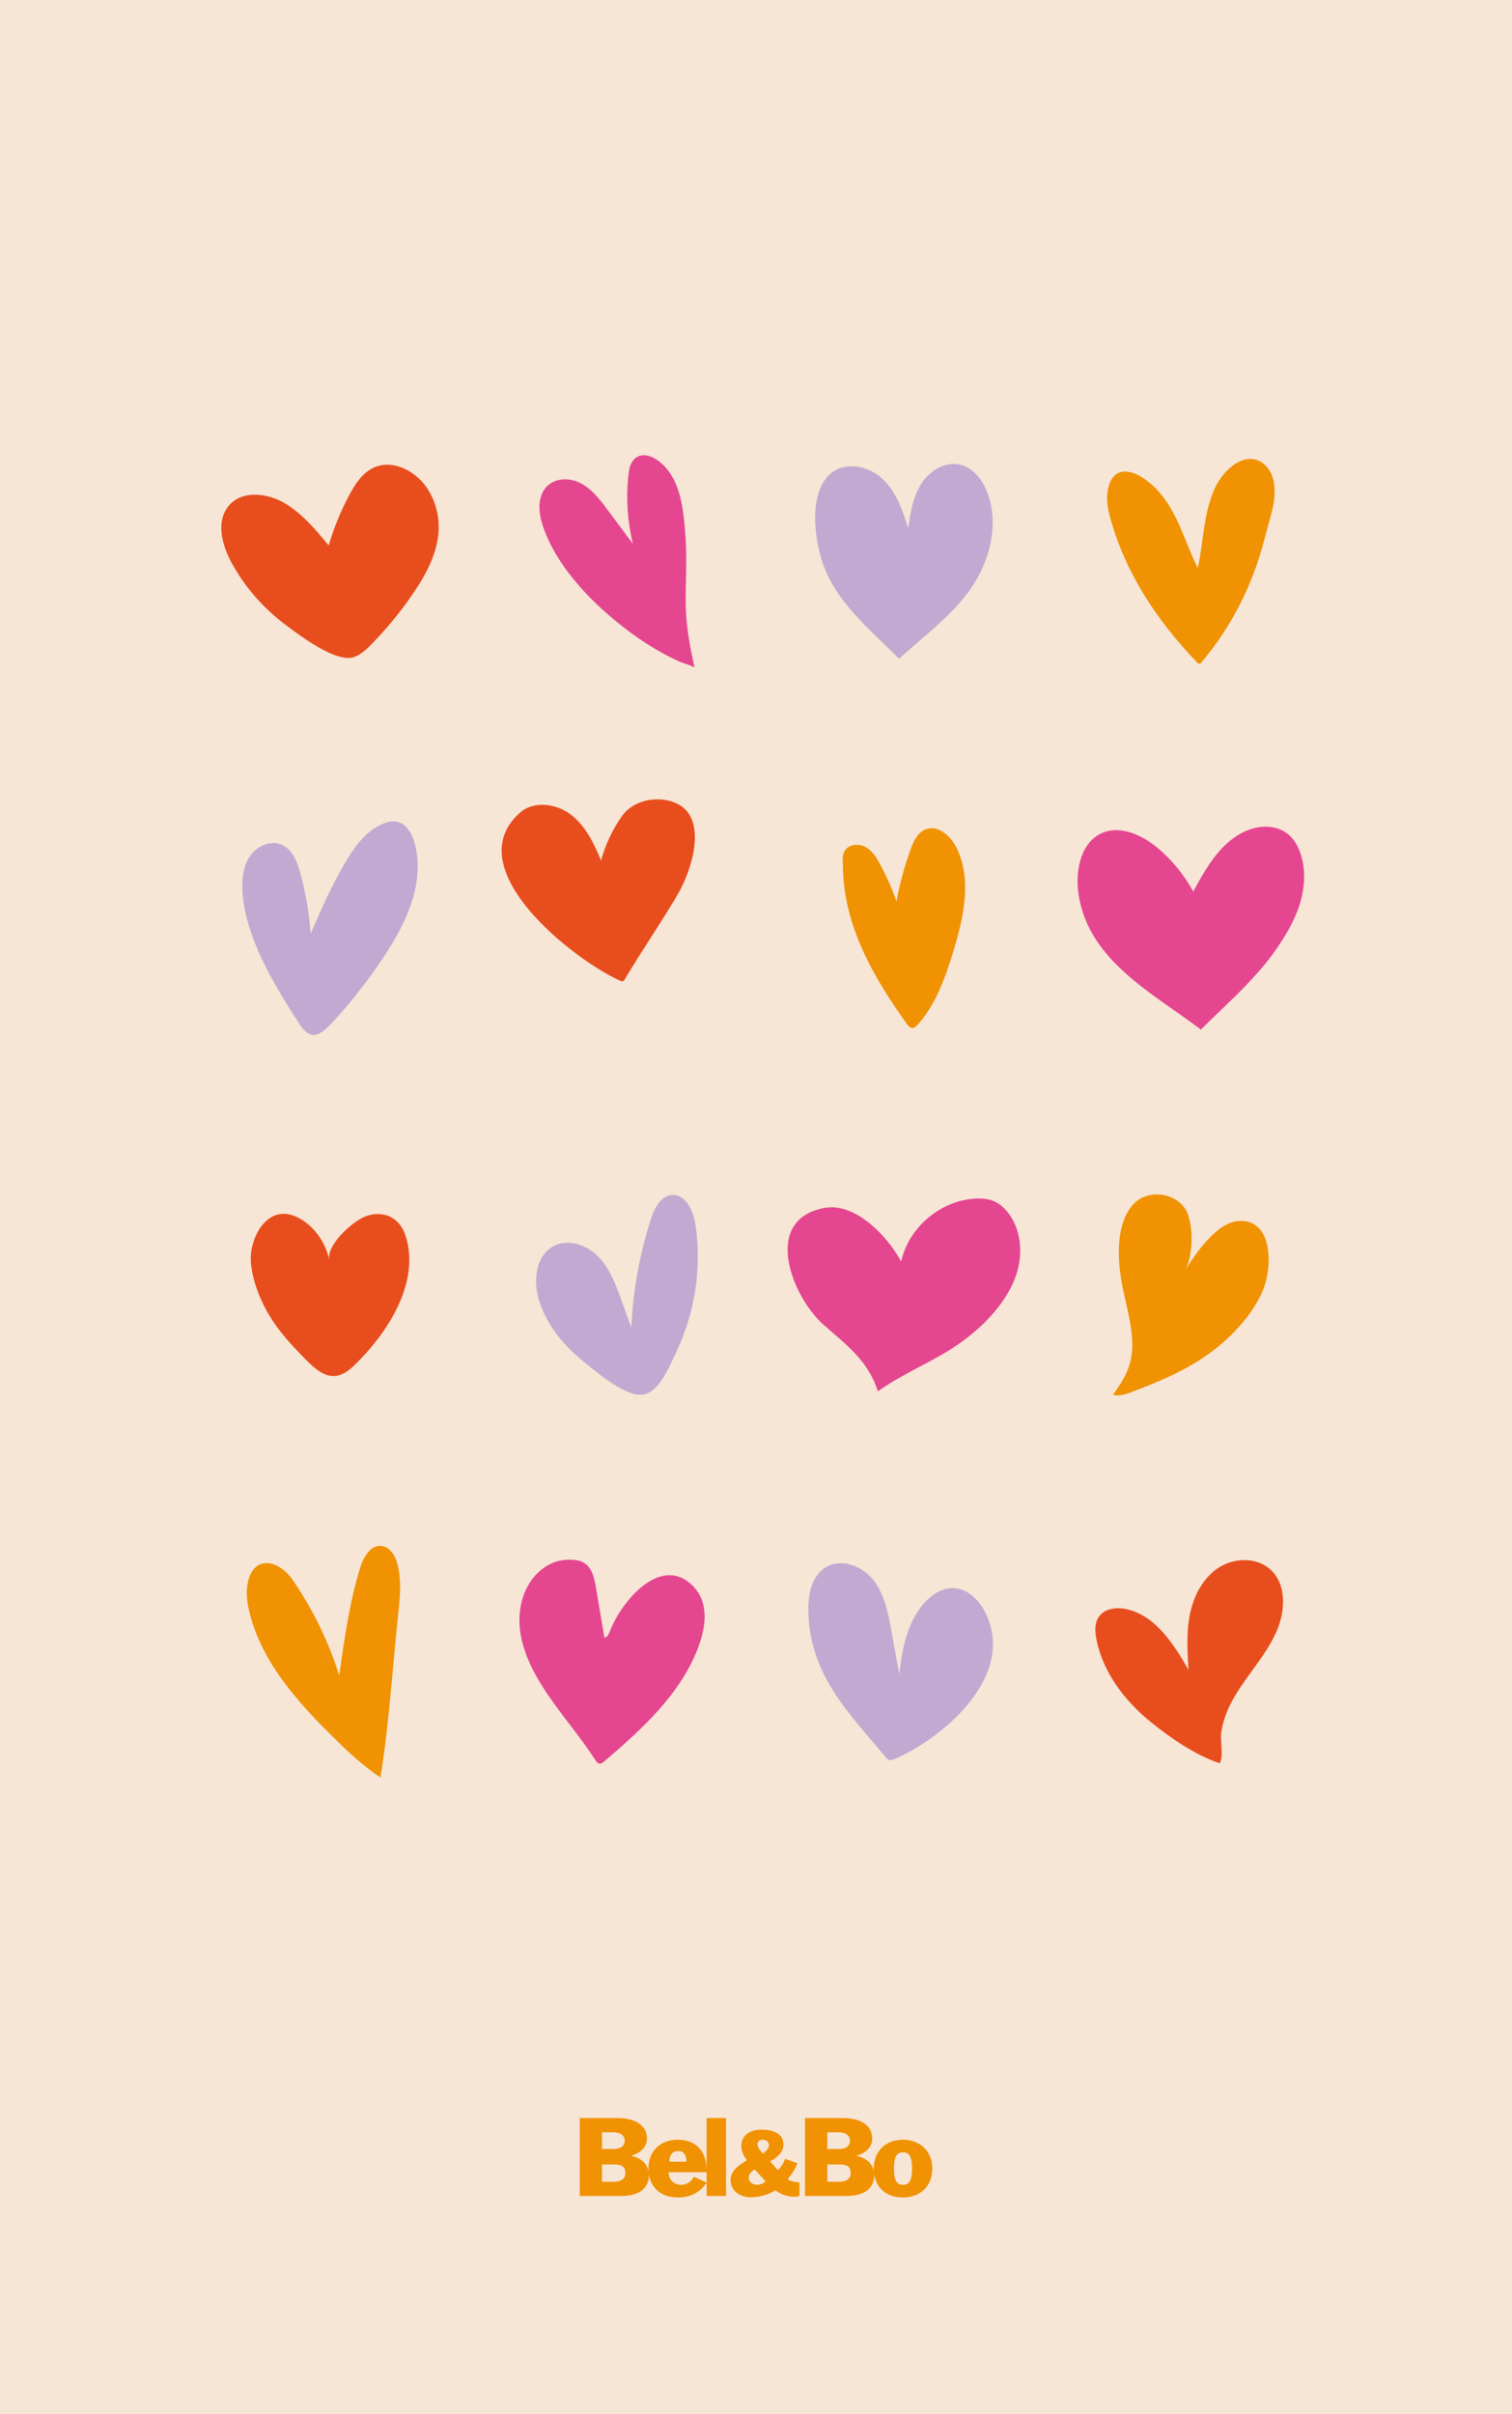 <?xml version="1.0" encoding="utf-8"?>
<!-- Generator: $$$/GeneralStr/196=Adobe Illustrator 27.6.0, SVG Export Plug-In . SVG Version: 6.00 Build 0)  -->
<svg version="1.1" xmlns="http://www.w3.org/2000/svg" xmlns:xlink="http://www.w3.org/1999/xlink" x="0px" y="0px"
	 width="1000.123px" height="1596.382px" viewBox="0 0 1000.123 1596.382"
	 style="enable-background:new 0 0 1000.123 1596.382;" xml:space="preserve">
<style type="text/css">
	.st0{fill:#F7E5D5;}
	.st1{fill:#F09201;}
	.st2{fill:#FFFFFF;}
	.st3{fill:#E84E1D;}
	.st4{fill:#E54690;}
	.st5{fill:#C3A9D1;}
	.st6{display:none;}
	.st7{display:inline;fill:#F4D3E0;}
	.st8{display:inline;}
	.st9{fill:none;stroke:#E84E1D;stroke-width:4;stroke-miterlimit:10;}
	.st10{fill:none;stroke:#E84E1D;stroke-width:17;stroke-linecap:round;stroke-linejoin:round;stroke-miterlimit:10;}
	.st11{fill:none;stroke:#E84E1D;stroke-width:3;stroke-miterlimit:10;}
</style>
<g id="Laag_1">
	<rect class="st0" width="1000.123" height="1596.382"/>
	<g>
		<path class="st1" d="M527.338,1430.371l-8.036-2.908c-0.911,2.68-2.393,5.244-4.788,7.524l-5.131-5.812
			c4.733-2.736,8.835-5.872,8.835-11.229c0-7.524-7.637-9.746-14.136-9.746c-11.001,0-13.737,6.384-13.737,10.431
			c0,3.989,1.425,6.84,3.818,9.748c-6.44,3.762-10.885,7.408-10.885,12.993c0,7.582,6.381,11.514,13.621,11.514
			c4.96,0,11.515-1.652,16.018-4.616c3.704,3.02,9.063,4.274,12.197,4.274c1.369,0,2.722-0.229,3.648-0.503
			v-9.073c-2.678,0-6.44-0.684-7.751-2.052C523.52,1437.781,526.085,1434.418,527.338,1430.371z M500.662,1444.678
			c-2.736,0-5.414-1.881-5.414-4.675c0-2.622,1.881-4.274,3.989-5.529l7.183,7.923
			C504.882,1443.765,502.772,1444.678,500.662,1444.678z M504.708,1424.044c-2.393-2.508-3.646-4.274-3.646-6.269
			c0-1.997,1.765-2.966,3.305-2.966c2.11,0,4.276,1.085,4.276,3.765
			C508.643,1420.455,507.276,1421.764,504.708,1424.044z"/>
		<path class="st1" d="M566.647,1425.533v-0.136c5.384-1.569,10.29-5.248,10.29-11.382
			c0-8.59-7.634-13.497-19.29-13.497h-25.148v51.528h26.989c14.996,0,18.743-7.225,18.743-13.835
			C578.231,1431.191,573.119,1426.898,566.647,1425.533z M547.221,1409.925h7.496c3.544,0,7.497,1.296,7.497,5.521
			c0,4.362-3.747,5.521-7.497,5.521h-7.496V1409.925z M555.535,1442.642h-8.313v-11.451h8.313
			c4.158,0,7.158,1.09,7.158,5.725C562.693,1441.005,559.147,1442.642,555.535,1442.642z M597.296,1414.833
			c-11.861,0-19.357,7.975-19.357,19.084c0,12.065,7.975,19.084,19.357,19.084c11.586,0,19.357-7.565,19.357-19.084
			C616.653,1422.262,608.336,1414.833,597.296,1414.833z M597.296,1444.688c-3.748,0-5.998-2.318-5.998-10.771
			c0-8.452,2.25-10.768,5.998-10.768c3.748,0,5.997,2.315,5.997,10.768
			C603.292,1442.369,601.044,1444.688,597.296,1444.688z"/>
		<path class="st1" d="M417.619,1425.533v-0.136c5.384-1.569,10.292-5.248,10.292-11.382
			c0-8.59-7.634-13.497-19.29-13.497h-25.151v51.528h26.991c14.995,0,18.743-7.225,18.743-13.835
			C429.205,1431.191,424.093,1426.898,417.619,1425.533z M398.193,1409.925h7.497c3.545,0,7.498,1.296,7.498,5.521
			c0,4.362-3.749,5.521-7.498,5.521h-7.497V1409.925z M406.509,1442.642h-8.315v-11.451h8.315
			c4.158,0,7.157,1.09,7.157,5.725C413.665,1441.005,410.121,1442.642,406.509,1442.642z M448.263,1414.833
			c-11.859,0-19.357,7.975-19.357,19.084c0,12.065,7.974,19.084,19.357,19.084c8.656,0,14.722-3.338,19.153-9.813
			l-8.452-3.818c-1.567,3.273-5.042,5.318-8.246,5.318c-4.84,0-8.451-3.204-8.451-8.383h25.149v-1.024
			C467.416,1421.104,459.033,1414.833,448.263,1414.833z M454.057,1429.35h-11.315
			c0.067-3.953,1.637-7.019,6-7.019C452.422,1422.331,454.193,1425.533,454.057,1429.35z M467.421,1452.047
			h12.813v-51.528h-12.813V1452.047z"/>
	</g>
	<rect x="863.292" y="256.32" class="st2" width="0" height="0"/>
	<path class="st3" d="M153.309,372.389c-6.585-11.991-10.74-28.165-1.645-38.385c8.944-10.05,25.627-7.954,37.132-0.981
		c11.408,6.913,20.137,17.385,28.642,27.66c3.367-11.566,7.937-22.781,13.612-33.406
		c3.87-7.246,8.669-14.598,16.126-18.045c12.84-5.935,28.507,2.514,35.977,14.526
		c4.344,6.986,6.794,15.137,7.02,23.361c0.451,16.379-7.667,31.745-16.9,45.282
		c-8.112,11.893-17.265,23.076-27.322,33.378c-3.393,3.476-7.03,6.944-11.584,8.632
		c-11.68,4.331-35.828-14.053-45.085-20.931C174.56,402.54,162.144,388.477,153.309,372.389z"/>
	<path class="st4" d="M416.642,417.958c-23.056-17.149-47.531-41.471-57.206-69.106
		c-2.478-7.077-3.888-15.015-1.101-21.975c4.223-10.544,16.569-12.149,25.752-7.362
		c7.493,3.907,12.799,10.907,17.848,17.683c5.569,7.474,11.138,14.949,16.708,22.424
		c-3.793-15.499-4.718-31.694-2.716-47.524c1.469-11.614,10.38-14.248,19.681-7.282
		c14.764,11.056,16.443,32.32,17.763,49.182c1.095,13.994,0.188,28.697,0.176,42.963
		c-0.013,15.551,2.558,29.449,5.851,44.398c-3.308-1.907-7.059-2.559-10.501-4.124
		c-3.453-1.57-6.804-3.239-10.134-5.064C431.071,427.954,423.68,423.192,416.642,417.958z"/>
	<path class="st5" d="M539.196,343.847c-0.207-11.777,2.215-23.444,9.831-30.389c9.308-8.487,24.997-5.689,34.307,2.795
		c9.31,8.485,13.717,20.969,17.369,33.024c1.501-10.096,3.118-20.515,8.527-29.17
		c5.409-8.656,15.683-15.134,25.642-12.901c8.827,1.979,15.043,10.106,18.249,18.565
		c7.193,18.979,2.626,40.886-7.723,58.346c-12.109,20.428-33.382,35.594-50.706,51.474
		c-19.429-19.672-42.079-37.32-50.889-64.425C541.424,363.838,539.371,353.803,539.196,343.847z"/>
	<path class="st1" d="M842.433,317.994c-1.435-6.778-6.345-13.286-13.173-14.375
		c-11.099-1.77-21.793,10.398-25.82,19.438c-7.605,17.074-7.219,34.794-11.134,52.541
		c-9.556-18.813-13.469-39.104-29.448-54.215c-11.669-11.036-27.696-15.935-30.334,4.454
		c-0.793,6.127,0.634,12.313,2.33,18.253c10.28,36.015,31.177,67.136,56.965,93.917
		c0.475,0.493,1.088,1.027,1.755,0.87c0.411-0.097,0.713-0.435,0.987-0.757
		c20.42-24.057,34.593-52.515,42.191-83.106c2.89-11.637,8.134-24.554,5.742-36.725
		C842.474,318.192,842.454,318.093,842.433,317.994z"/>
	<path class="st5" d="M160.431,589.849c-0.517-8.161,0.262-16.81,4.818-23.601c4.556-6.79,13.773-10.953,21.245-7.631
		c7.039,3.13,10.158,11.274,12.171,18.71c3.537,13.066,5.823,26.47,6.816,39.97
		c7.22-16.523,14.468-33.102,23.8-48.53c6.164-10.19,13.885-20.366,25.064-24.471
		c2.42-0.888,5.024-1.471,7.574-1.093c6.718,0.995,10.723,8.051,12.466,14.615
		c6.993,26.337-6.175,53.67-21.436,76.246c-9.835,14.548-20.661,28.606-32.612,41.487
		c-9.037,9.74-14.838,13.184-22.777,0.818C181.384,651.171,162.363,620.314,160.431,589.849z"/>
	<path class="st3" d="M449.473,589.237c-1.261,2.305-2.571,4.55-3.889,6.725
		c-10.545,17.396-21.955,34.183-32.391,51.681c-0.284,0.476-0.606,0.985-1.126,1.177
		c-0.587,0.216-1.232-0.039-1.803-0.293c-30.436-13.566-108.243-74.128-66.32-111.157
		c9.155-8.086,24.086-6.093,33.76,1.363c9.675,7.456,15.214,18.978,19.868,30.271
		c2.849-10.38,7.47-20.272,13.605-29.117c6.668-9.614,19.744-13.106,30.964-10.512
		C469.772,535.762,458.651,572.459,449.473,589.237z"/>
	<path class="st1" d="M557.536,571.411c-0.222-3.024-0.325-6.263,1.243-8.859c2.662-4.407,9.249-4.954,13.75-2.453
		s7.345,7.136,9.777,11.675c4.177,7.794,7.749,15.913,10.673,24.259c2.151-11.661,5.268-23.143,9.307-34.291
		c1.954-5.392,4.646-11.249,9.985-13.343c8.02-3.146,16.398,4.192,20.268,11.888
		c10.556,20.992,4.917,46.211-1.938,68.686c-5.316,17.43-11.54,35.203-23.738,48.74
		c-0.898,0.997-1.983,2.04-3.325,2.047c-1.599,0.009-2.78-1.426-3.71-2.726
		C577.54,645.883,557.536,611.462,557.536,571.411z"/>
	<path class="st4" d="M800.092,675.12c-1.942,1.882-3.872,3.769-5.779,5.668c-0.189-0.143-0.378-0.287-0.567-0.43
		c-30.882-23.407-73.256-44.883-80.218-88.279c-2.401-14.968,0.684-33.014,13.34-40.208
		c12.393-7.045,27.899-0.366,38.92,8.88c9.441,7.921,17.455,17.732,23.488,28.758
		c5.143-9.402,10.349-18.894,17.368-26.827c7.019-7.933,16.118-14.284,26.302-15.759
		c6.883-0.997,14.315,0.447,19.647,5.152c3.386,2.988,5.749,7.107,7.335,11.456
		c3.921,10.747,3.276,22.925-0.067,33.888c-3.342,10.963-9.22,20.869-15.653,30.168
		C831.857,645.435,815.562,660.128,800.092,675.12z"/>
	<path class="st1" d="M819.76,877.05c7.09-7.91,13.19-16.797,16.674-26.8
		c4.901-14.068,5.211-44.131-16.909-42.905c-15.042,0.834-28.607,21.776-35.959,32.909
		c6.149-9.31,6.332-33.706-0.501-42.218c-8.329-10.374-25.538-11.241-34.174-0.92
		c-11.781,14.082-9.528,38.954-6.035,55.545c2.556,12.141,6.054,24.231,6.104,36.638
		c0.055,13.646-5.195,22.397-12.705,32.91c4.432,1.475,10.081-0.94,14.315-2.556
		c25.14-9.593,47.394-19.703,66.385-39.576C817.904,879.085,818.841,878.076,819.76,877.05z"/>
	<path class="st5" d="M384.684,899.226c-12.712-10.443-23.422-23.89-28.199-39.632
		c-3.834-12.634-2.276-28.957,9.245-35.406c9.522-5.33,22.086-1.281,29.772,6.465
		c7.686,7.746,11.624,18.35,15.348,28.607c2.244,6.182,4.489,12.363,6.733,18.545
		c1.111-24.239,5.442-48.329,12.845-71.437c2.339-7.302,6.579-15.773,14.235-16.194
		c9.064-0.499,13.919,10.456,15.306,19.427c4.461,28.862-0.386,58.969-13.028,85.244
		c-4.524,9.403-11.524,27.421-23.365,27.465C412.034,922.354,393.129,906.164,384.684,899.226z"/>
	<path class="st3" d="M180.193,873.043c-7.239-11.041-12.927-24.562-14.2-37.774
		c-1.542-16.004,10.334-39.2,29.487-30.944c11.39,4.91,19.974,16.872,22.304,28.836
		c-1.976-10.148,15.71-25.815,24.102-28.904c11.358-4.182,22.159,0.48,26.129,12.114
		c10.807,31.666-12.491,66.314-34.5,87.203c-15.078,14.31-25.53,1.303-36.592-10.104
		C190.788,887.144,185.032,880.424,180.193,873.043z"/>
	<path class="st4" d="M640.92,883.609c-18.433,14.945-40.75,22.529-60.268,36.355
		c-6.559-20.587-20.613-30.378-36.126-44.21c-20.761-18.511-40.863-69.273,0.774-77.039
		c11.099-2.068,22.235,3.692,30.854,10.986c8.082,6.839,14.88,15.19,19.937,24.49
		c4.907-22.717,26.386-40.75,49.61-41.65c4.109-0.159,8.33,0.186,12.083,1.868
		c3.476,1.557,6.382,4.192,8.755,7.171c9.895,12.418,10.428,30.556,4.231,45.175
		C664.56,861.403,653.621,873.464,640.92,883.609z"/>
	<path class="st1" d="M226.211,1154.31c-24.68-23.922-50.896-50.987-60.344-84.997
		c-1.904-6.854-3.333-14.024-2.259-21.056c3.138-20.537,20.45-17.466,30.109-3.393
		c13.264,19.326,23.637,40.632,30.668,62.992c3.339-23.839,6.703-47.794,13.722-70.82
		c2.168-7.114,6.768-15.559,14.169-14.828c5.825,0.575,9.324,6.774,10.737,12.454
		c2.334,9.384,1.74,19.23,0.767,28.851c-4.096,37.679-6.137,74.348-12.104,111.854
		C242.531,1169.151,234.141,1161.996,226.211,1154.31z"/>
	<path class="st5" d="M650.819,1064.587c-4.059-7.365-11.023-13.837-19.412-14.428
		c-8.403-0.592-16.178,4.824-21.453,11.392c-10.171,12.665-13.429,29.451-15.104,45.608
		c-1.75-9.64-3.501-19.281-5.252-28.921c-2.124-11.7-4.467-23.903-11.766-33.291
		c-7.299-9.388-21.206-14.794-31.443-8.743c-9.773,5.776-12.14,18.859-11.683,30.202
		c1.253,41.337,26.248,65.618,50.936,95.291c0.724,0.87,1.518,1.786,2.61,2.08
		c1.173,0.316,2.399-0.163,3.513-0.648C625.817,1148.293,673.686,1106.085,650.819,1064.587z"/>
	<path class="st4" d="M461.37,1090.509c5.879-15.02,7.835-31.498-3.715-42.484
		c-20.975-19.95-46.627,10.879-54.164,30.416c-0.73,1.892-1.699,4.124-3.698,4.462
		c-1.844-10.915-3.689-21.829-5.533-32.744c-0.695-4.112-1.422-8.318-3.462-11.956
		c-3.713-6.622-10.28-7.273-17.171-6.733c-8.764,0.691-16.741,6.046-21.919,13.151
		c-7.638,10.48-9.543,24.406-7.136,37.148c5.818,30.802,32.862,56.317,49.183,82.021
		c0.69,1.086,1.554,2.289,2.835,2.407c1.109,0.102,2.091-0.661,2.939-1.385
		C423.572,1144.265,449.37,1121.168,461.37,1090.509z"/>
	<path class="st3" d="M761.069,1138.557c-17.187-13.96-31.435-32.672-35.803-54.379
		c-1.035-5.141-1.383-10.911,1.628-15.205c3.878-5.532,11.855-6.431,18.439-4.914
		c19.152,4.414,31.02,23.045,40.821,40.08c-0.763-12.319-1.516-24.809,0.965-36.9
		c2.481-12.091,8.623-23.942,18.976-30.662c10.353-6.72,25.291-7.014,34.36,1.357
		c10.918,10.079,9.766,27.992,3.611,41.517c-7.326,16.098-20.093,29.091-28.698,44.544
		c-3.659,6.57-6.413,13.846-7.528,21.303c-0.983,6.579,1.771,15.227-1.058,20.638
		C790.715,1160.571,774.173,1149.2,761.069,1138.557z"/>
</g>
<g id="Laag_2" class="st6">
	<rect x="5.16" y="10.983" class="st7" width="1000.123" height="1596.382"/>
	<g class="st8">
		<path class="st3" d="M136.294,435.801V312.9h26.06v101.381h49.85v21.52H136.294z"/>
		<path class="st3" d="M651.354,312.9h26.312l-41.78,122.901h-28.413L565.776,312.9h26.312l23.117,73.135
			c1.289,4.316,2.619,9.346,3.993,15.09c1.373,5.745,2.228,9.738,2.564,11.979
			c0.615-5.155,2.717-14.178,6.305-27.069L651.354,312.9z"/>
		<path class="st3" d="M849.997,435.801h-70.782V312.9h70.782v21.352h-44.722v26.984h41.611v21.352h-41.611v31.692
			h44.722V435.801z"/>
	</g>
	<g class="st8">
		<path class="st9" d="M136.293,628.822V505.921h26.061v101.381h49.85v21.52H136.293z"/>
		<path class="st9" d="M651.354,505.921h26.311l-41.779,122.901h-28.414L565.776,505.921h26.311l23.118,73.135
			c1.288,4.316,2.619,9.346,3.993,15.09c1.372,5.745,2.228,9.738,2.563,11.979
			c0.616-5.155,2.718-14.178,6.305-27.069L651.354,505.921z"/>
		<path class="st9" d="M849.996,628.822h-70.781V505.921h70.781v21.352h-44.722v26.984h41.611V575.61h-41.611v31.692
			h44.722V628.822z"/>
	</g>
	<g class="st8">
		<path class="st3" d="M136.294,831.034V708.133h26.06v101.381h49.85v21.52H136.294z"/>
		<path class="st3" d="M651.354,708.133h26.312l-41.78,122.901h-28.413l-41.696-122.901h26.312l23.117,73.135
			c1.289,4.316,2.619,9.346,3.993,15.09c1.373,5.745,2.228,9.738,2.564,11.979
			c0.615-5.155,2.717-14.177,6.305-27.068L651.354,708.133z"/>
		<path class="st3" d="M849.997,831.034h-70.782V708.133h70.782v21.352h-44.722v26.984h41.611v21.352h-41.611v31.692
			h44.722V831.034z"/>
	</g>
	<g class="st8">
		<path class="st3" d="M136.294,1033.247V910.346h26.06v101.381h49.85v21.52H136.294z"/>
		<path class="st3" d="M651.354,910.346h26.312l-41.78,122.901h-28.413l-41.696-122.901h26.312l23.117,73.136
			c1.289,4.316,2.619,9.346,3.993,15.09c1.373,5.744,2.228,9.738,2.564,11.979
			c0.615-5.155,2.717-14.178,6.305-27.068L651.354,910.346z"/>
		<path class="st3" d="M849.997,1033.247h-70.782V910.346h70.782v21.352h-44.722v26.984h41.611v21.352h-41.611v31.692
			h44.722V1033.247z"/>
	</g>
	<g class="st8">
		<path class="st3" d="M136.294,1235.46v-122.902h26.06v101.381h49.85v21.521H136.294z"/>
		<path class="st3" d="M651.354,1112.558h26.312l-41.78,122.902h-28.413l-41.696-122.902h26.312l23.117,73.136
			c1.289,4.316,2.619,9.346,3.993,15.09c1.373,5.745,2.228,9.738,2.564,11.979
			c0.615-5.156,2.717-14.178,6.305-27.069L651.354,1112.558z"/>
		<path class="st3" d="M849.997,1235.46h-70.782v-122.902h70.782v21.352h-44.722v26.984h41.611v21.352h-41.611v31.691
			h44.722V1235.46z"/>
	</g>
	<g class="st8">
		<g>
			<path class="st10" d="M375.766,339.101c1.158-2.36,2.095-4.562,3.283-6.642c5.599-9.806,13.94-16.557,25.772-19.124
				c16.769-3.639,33.386,3.983,40.776,18.428c5.308,10.374,5.537,20.982,2.094,31.816
				c-3.271,10.292-9.09,19.348-15.984,27.852c-9.151,11.289-19.776,21.312-31.496,30.292
				c-7.518,5.761-15.441,11.068-23.159,16.608c-0.874,0.627-1.491,0.616-2.412,0.025
				c-16.364-10.504-31.511-22.318-44.904-35.98c-9.088-9.27-17.097-19.256-22.589-30.799
				c-3.547-7.456-5.886-15.212-5.412-23.41c0.755-13.057,6.119-24.07,18.592-30.975
				c12.55-6.947,25.424-6.402,37.874,0.531c8.006,4.458,13.184,11.178,16.617,19.119
				C375.115,337.533,375.4,338.229,375.766,339.101z"/>
		</g>
	</g>
	<g class="st8">
		<g>
			<path class="st10" d="M375.766,736.615c1.158-2.36,2.095-4.562,3.283-6.642c5.599-9.806,13.94-16.557,25.772-19.124
				c16.769-3.639,33.386,3.983,40.776,18.428c5.308,10.374,5.537,20.982,2.094,31.816
				c-3.271,10.292-9.09,19.348-15.984,27.852c-9.151,11.289-19.776,21.312-31.496,30.292
				c-7.518,5.761-15.441,11.068-23.159,16.608c-0.874,0.627-1.491,0.616-2.412,0.025
				c-16.364-10.504-31.511-22.318-44.904-35.98c-9.088-9.27-17.097-19.256-22.589-30.799
				c-3.547-7.456-5.886-15.212-5.412-23.41c0.755-13.057,6.119-24.07,18.592-30.975
				c12.55-6.947,25.424-6.402,37.874,0.531c8.006,4.458,13.184,11.178,16.617,19.119
				C375.115,735.047,375.4,735.743,375.766,736.615z"/>
		</g>
	</g>
	<g class="st8">
		<g>
			<path class="st11" d="M375.871,646.068c-1.968,0-3.951-0.6-5.824-1.803
				c-18.023-11.569-33.195-23.731-46.381-37.182c-11.198-11.423-18.886-21.94-24.195-33.098
				c-4.689-9.855-6.724-18.868-6.222-27.553c0.985-17.038,8.925-30.151,22.96-37.92
				c14.814-8.2,30.764-8.013,46.126,0.541c5.264,2.931,9.788,6.825,13.535,11.64
				c6.828-8.797,15.931-14.473,27.148-16.908c20.377-4.423,40.996,4.981,50.146,22.863
				c6.053,11.831,6.936,24.705,2.627,38.262c-3.233,10.173-8.788,19.906-17.481,30.63
				c-9.165,11.306-20.244,21.967-32.929,31.686c-5.12,3.923-10.435,7.651-15.576,11.256
				c-2.606,1.828-5.213,3.655-7.796,5.51C380.083,645.376,377.986,646.068,375.871,646.068z M338.579,519.492
				c-4.757,0-9.447,1.298-14.137,3.894c-9.045,5.007-13.564,12.642-14.222,24.029
				c-0.337,5.837,1.125,11.96,4.602,19.268c4.476,9.407,11.143,18.463,20.983,28.5
				c11.412,11.642,24.483,22.286,39.865,32.458c1.455-1.028,2.914-2.051,4.373-3.074
				c4.997-3.504,10.163-7.127,14.998-10.832c11.624-8.907,21.739-18.629,30.063-28.898
				c7.314-9.022,11.916-16.99,14.486-25.075c2.944-9.264,2.434-17.562-1.56-25.37
				c-5.642-11.028-18.559-16.781-31.406-13.993c-8.917,1.935-15.522,6.853-20.193,15.033
				c-0.639,1.119-1.228,2.37-1.91,3.818c-0.361,0.768-0.73,1.551-1.123,2.352
				c-1.468,2.993-4.555,4.878-7.881,4.753c-3.332-0.098-6.299-2.134-7.588-5.208l-0.343-0.821
				c-0.203-0.487-0.384-0.923-0.572-1.356c-3.008-6.958-7.244-11.886-12.948-15.062
				C348.779,520.963,343.641,519.492,338.579,519.492z"/>
		</g>
	</g>
	<g class="st8">
		<g>
			<path class="st10" d="M375.766,937.181c1.158-2.36,2.095-4.562,3.283-6.642c5.599-9.806,13.94-16.557,25.772-19.124
				c16.769-3.639,33.386,3.983,40.776,18.428c5.308,10.374,5.537,20.981,2.094,31.816
				c-3.271,10.292-9.09,19.348-15.984,27.852c-9.151,11.289-19.776,21.312-31.496,30.292
				c-7.518,5.761-15.441,11.068-23.159,16.608c-0.874,0.627-1.491,0.616-2.412,0.024
				c-16.364-10.504-31.511-22.318-44.904-35.98c-9.088-9.27-17.097-19.256-22.589-30.799
				c-3.547-7.456-5.886-15.212-5.412-23.41c0.755-13.057,6.119-24.07,18.592-30.975
				c12.55-6.947,25.424-6.402,37.874,0.531c8.006,4.458,13.184,11.178,16.617,19.119
				C375.115,935.612,375.4,936.308,375.766,937.181z"/>
		</g>
	</g>
	<g class="st8">
		<g>
			<path class="st10" d="M375.766,1137.746c1.158-2.36,2.095-4.562,3.283-6.642c5.599-9.806,13.94-16.557,25.772-19.124
				c16.769-3.639,33.386,3.983,40.776,18.428c5.308,10.374,5.537,20.981,2.094,31.816
				c-3.271,10.292-9.09,19.349-15.984,27.852c-9.151,11.289-19.776,21.312-31.496,30.292
				c-7.518,5.761-15.441,11.068-23.159,16.608c-0.874,0.627-1.491,0.616-2.412,0.024
				c-16.364-10.504-31.511-22.318-44.904-35.98c-9.088-9.27-17.097-19.256-22.589-30.799
				c-3.547-7.456-5.886-15.212-5.412-23.41c0.755-13.057,6.119-24.07,18.592-30.975
				c12.55-6.947,25.424-6.402,37.874,0.531c8.006,4.457,13.184,11.178,16.617,19.119
				C375.115,1136.178,375.4,1136.873,375.766,1137.746z"/>
		</g>
	</g>
</g>
</svg>
